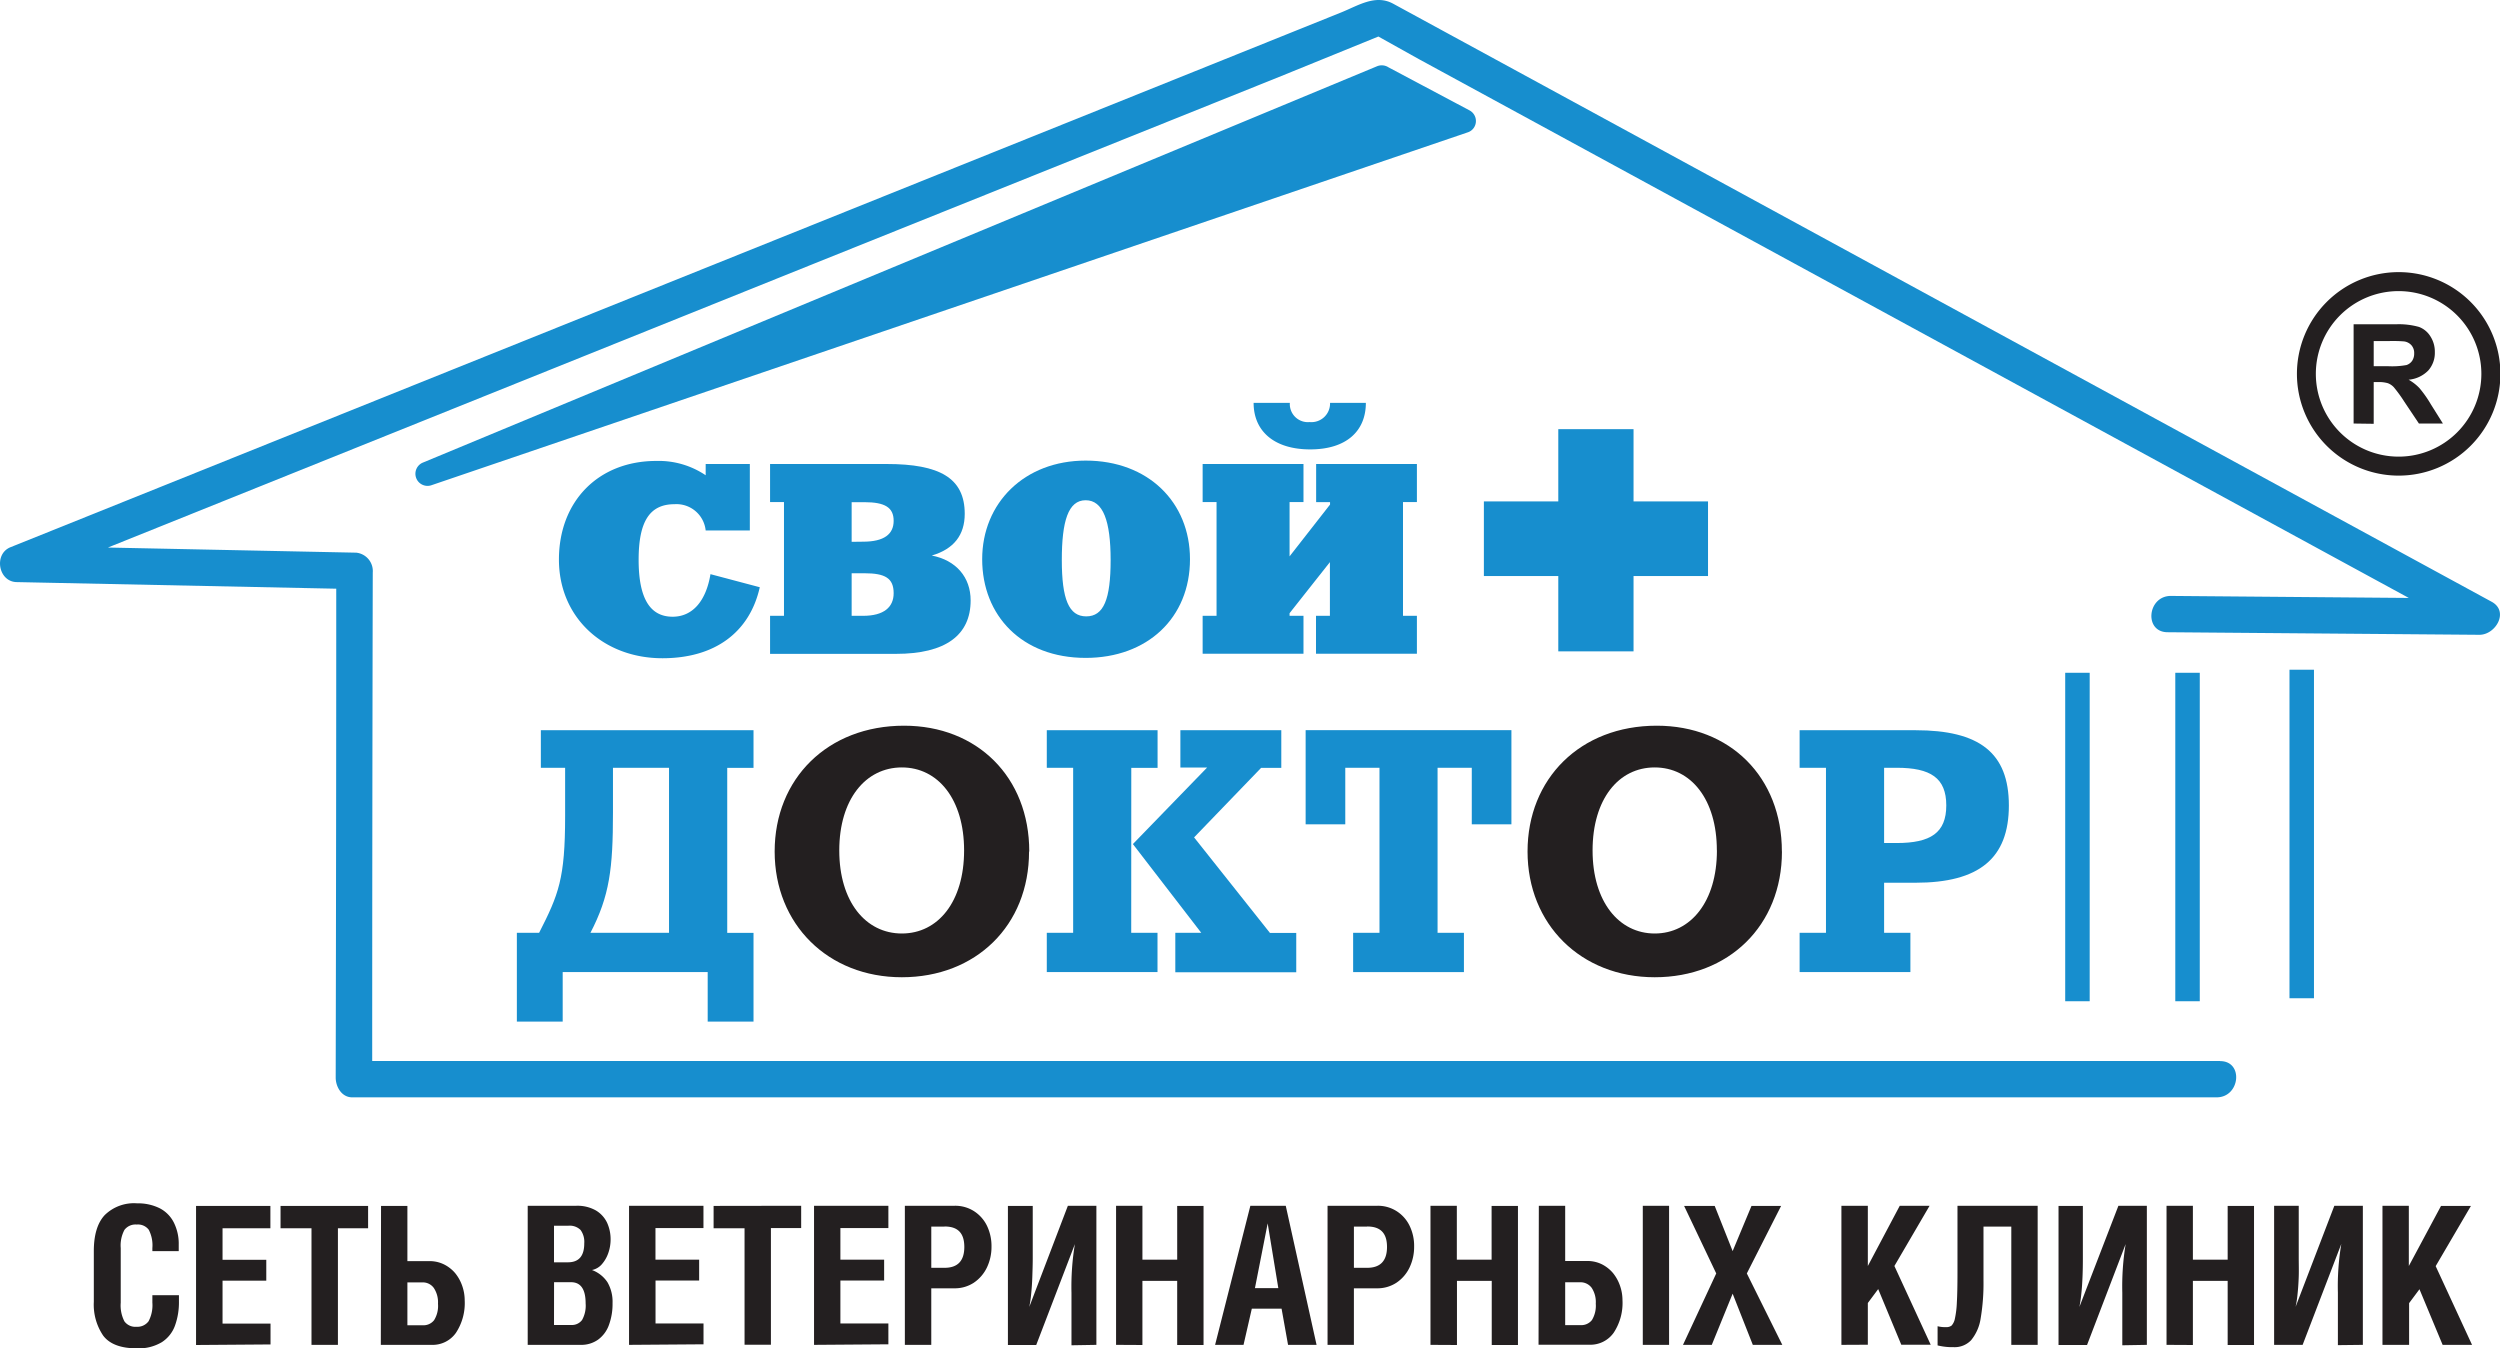 <?xml version="1.0" encoding="UTF-8"?> <svg xmlns="http://www.w3.org/2000/svg" viewBox="0 0 359.48 193.83"> <defs> <style>.cls-1{fill:#178ece;}.cls-2,.cls-3{fill:#231f20;}.cls-3{fill-rule:evenodd;}</style> </defs> <g id="Layer_2" data-name="Layer 2"> <g id="Layer_1-2" data-name="Layer 1"> <rect class="cls-1" x="329.21" y="96.3" width="3.52" height="47.24"></rect> <rect class="cls-1" x="312.79" y="96.74" width="3.52" height="47.23"></rect> <rect class="cls-1" x="296.96" y="96.74" width="3.52" height="47.23"></rect> <path class="cls-1" d="M319.24,152.56H51.14l2.38,2.85q0-36.54.08-73.08a2.66,2.66,0,0,0-2.38-2.86l-48.37-1c.29,1.65.58,3.31.88,5L117,37.93l67.25-27L198.82,5c1.88-.76-3.52-1.3-1.07,0L204,8.49,355.26,90.82q.87-2.38,1.76-4.75l-44.87-.38c-3.37,0-3.89,5.19-.49,5.22l44.86.37c2.34,0,4.31-3.36,1.76-4.75L245.53,25.14,200.32.53c-2.55-1.38-5,.26-7.45,1.25l-21.26,8.55L1.47,78.7c-2.38,1-1.71,4.91.88,5l48.38,1-2.38-2.85q0,36.54-.08,73.09c0,1.31.84,2.85,2.38,2.85H318.73c3.39,0,3.91-5.21.51-5.21"></path> <path class="cls-1" d="M88.14,110.4h0v6.43c0,8.09-.49,12-3.24,17.3H96.2V110.4Zm-6.88,7v-7H77.77V105h30.58v5.41h-3.78v23.73h3.78V146.9h-6.59v-7.12H80.91v7.12H74.32V134.13h3.2C80.33,128.62,81.26,126.34,81.26,117.37Z"></path> <path class="cls-2" d="M138.63,122.29h0c0-7.36-3.74-11.94-8.95-11.94s-9,4.58-9,11.94,3.79,11.94,9,11.94,8.95-4.58,8.95-11.94m9.34.15c0,10.67-7.67,18.08-18.29,18.08s-18.29-7.61-18.29-18.08S119,104.35,130,104.35C140.49,104.35,148,111.71,148,122.44Z"></path> <path class="cls-1" d="M169,134.13h3.73l-9.83-12.76,10.67-11h-3.84V105h14.51v5.41h-2.9l-9.64,10,10.91,13.74h3.78v5.65H169Zm-6.34,0h3.78v5.65H150.52v-5.65h3.79V110.4h-3.79V105h15.93v5.41h-3.78Z"></path> <polygon class="cls-1" points="187.74 118.53 187.74 104.99 217.33 104.99 217.33 118.53 211.63 118.53 211.63 110.4 206.71 110.4 206.71 134.13 210.5 134.13 210.5 139.78 194.57 139.78 194.57 134.13 198.36 134.13 198.36 110.4 193.44 110.4 193.44 118.53 187.74 118.53"></polygon> <path class="cls-2" d="M246.87,122.29h0c0-7.36-3.73-11.94-8.94-11.94S229,114.93,229,122.29s3.78,11.94,8.94,11.94,8.94-4.58,8.94-11.94m9.35.15c0,10.67-7.67,18.08-18.29,18.08s-18.29-7.61-18.29-18.08,7.57-18.09,18.58-18.09C248.74,104.35,256.22,111.71,256.22,122.44Z"></path> <path class="cls-1" d="M270.92,121.22h1.81c4.87,0,7.13-1.46,7.13-5.41s-2.26-5.41-7.13-5.41h-1.81Zm0,12.91h3.78v5.65H258.77v-5.65h3.79V110.4h-3.79V105h16.67c9.14,0,13.42,3.21,13.42,10.82s-4.28,11.11-13.42,11.11h-4.52Z"></path> <path class="cls-1" d="M97,72.5c-3.59,0-5.17,2.48-5.17,8s1.62,8.18,4.89,8.18c2.81,0,4.79-2.18,5.44-6.12l7.09,1.88c-1.46,6.5-6.47,10.21-14,10.21-8.44,0-14.88-5.82-14.88-14.19s5.66-14.18,14-14.18a12.06,12.06,0,0,1,7.1,2.06V66.72h6.35v9.56h-6.35A4.22,4.22,0,0,0,97,72.5"></path> <path class="cls-1" d="M124.11,88.55h0c3,0,4.39-1.26,4.39-3.25,0-2.17-1.23-2.87-4.2-2.87h-1.84v6.12Zm0-10.66h0c3,0,4.39-1.07,4.39-3s-1.27-2.68-4.2-2.68h-1.84v5.7Zm15.46,8.45c0,5-3.62,7.68-10.72,7.68H110.73V88.55h2V72.19h-2V66.72H127.5c7.59,0,11.22,2,11.22,7.16,0,3.06-1.58,5.08-4.74,6C137.48,80.56,139.57,83,139.57,86.34Z"></path> <path class="cls-1" d="M159.7,80.53h0c0-5.62-1.08-8.6-3.59-8.6s-3.43,3-3.43,8.6,1,8.1,3.51,8.1,3.51-2.45,3.51-8.1m-3.59-14.3c9,0,15,6,15,14.18,0,8.45-6.14,14.19-15,14.19-9.18,0-14.88-6.09-14.88-14.19S147.32,66.23,156.11,66.23Z"></path> <path class="cls-1" d="M191.23,57.93h5.17c0,4.06-2.81,6.69-8,6.69s-8.14-2.63-8.14-6.69h5.21a2.6,2.6,0,0,0,2.85,2.76,2.68,2.68,0,0,0,2.93-2.76m-5.82,30.24v.38h2V94h-14.5V88.55h2V72.19h-2V66.72h14.5v5.47h-2V80l5.82-7.45v-.35h-2V66.72h14.49v5.47h-2V88.55h2V94H189.23V88.55h2V80.83Z"></path> <polygon class="cls-1" points="245.6 72.1 234.89 72.1 234.89 61.71 224.07 61.71 224.07 72.1 213.37 72.1 213.37 82.83 224.07 82.83 224.07 93.66 234.89 93.66 234.89 82.83 245.6 82.83 245.6 72.1"></polygon> <path class="cls-1" d="M60.85,66.5,198,9.53a1.78,1.78,0,0,1,1.65.15l11.65,6.19a1.73,1.73,0,0,1,.72,2.35,1.69,1.69,0,0,1-1,.82h0L62.1,69.75a1.74,1.74,0,0,1-1.25-3.25Z"></path> <path class="cls-2" d="M338.43,60.9V46.63h6.07a10.7,10.7,0,0,1,3.33.38,3.28,3.28,0,0,1,1.65,1.37,4.05,4.05,0,0,1,.63,2.25,3.81,3.81,0,0,1-.95,2.65,4.49,4.49,0,0,1-2.82,1.32,6.7,6.7,0,0,1,1.55,1.2,16.58,16.58,0,0,1,1.63,2.31l1.75,2.79h-3.45l-2.08-3.11a20.75,20.75,0,0,0-1.52-2.1,2.25,2.25,0,0,0-.87-.59,4.65,4.65,0,0,0-1.45-.16h-.58v6Zm2.89-8.24h2.12a11.66,11.66,0,0,0,2.6-.17,1.6,1.6,0,0,0,.81-.61,1.87,1.87,0,0,0,.29-1.07,1.68,1.68,0,0,0-.39-1.16,1.71,1.71,0,0,0-1.09-.56,21,21,0,0,0-2.1-.05h-2.24Z"></path> <path class="cls-3" d="M344.85,41.86A11.9,11.9,0,1,1,333,53.76a11.89,11.89,0,0,1,11.9-11.9m0-2.73a14.63,14.63,0,1,1-14.62,14.63A14.63,14.63,0,0,1,344.85,39.13Z"></path> <path class="cls-2" d="M342.58,193.38v-20h3.79v8.66L351,173.4h4.3l-5.07,8.66,5.23,11.32h-4.23l-3.33-8-1.49,2v6Zm-2.82,0v-20h-4.1l-5.57,14.53a15.57,15.57,0,0,0,.28-1.84c.08-.77.14-1.6.17-2.51s0-1.8,0-2.68v-7.5H327v20h4.1l5.56-14.51a36.64,36.64,0,0,0-.49,7v7.55Zm-28.23,0v-20h3.79v7.75h5V173.4h3.79v20h-3.79v-9.22h-5v9.22Zm-2.83,0v-20h-4.09L299,187.93a18.39,18.39,0,0,0,.27-1.84c.09-.77.14-1.6.18-2.51s.05-1.8.05-2.68v-7.5H296v20h4.1l5.55-14.51a37.67,37.67,0,0,0-.48,7v7.55Zm-27.23-20H293v20h-3.79v-17h-4v7.71a30.33,30.33,0,0,1-.41,5.5,6.43,6.43,0,0,1-1.37,3.12,3.26,3.26,0,0,1-2.52,1,8.88,8.88,0,0,1-2.3-.25V190.7a4.37,4.37,0,0,0,1.24.13,1.21,1.21,0,0,0,.78-.23,2.1,2.1,0,0,0,.47-1,13.48,13.48,0,0,0,.28-2.33c.06-1,.09-2.47.09-4.29Zm-16.69,20v-20h3.8v8.66l4.59-8.66h4.29l-5.06,8.66,5.22,11.32h-4.23l-3.32-8-1.49,2v6Zm-18-10.27-4.62-9.71h4.4l2.58,6.5,2.71-6.5h4.26l-4.93,9.71,5.1,10.27h-4.24l-2.9-7.36-3,7.36H242Zm-10.56,10.27v-20H240v20Zm-14.95-20h3.79v7.94h3.19a4.7,4.7,0,0,1,2.08.47,5.12,5.12,0,0,1,1.61,1.27,6,6,0,0,1,1,1.81,6.31,6.31,0,0,1,.36,2.1,7.76,7.76,0,0,1-1.26,4.66,4.1,4.1,0,0,1-3.5,1.73h-7.31Zm3.79,11v6.16h2.19a1.94,1.94,0,0,0,1.66-.73,4,4,0,0,0,.55-2.36,3.72,3.72,0,0,0-.59-2.27,2,2,0,0,0-1.68-.8Zm-19.37,9v-20h3.79v7.75h5V173.4h3.79v20H214.5v-9.22h-5v9.22Zm-9.1-17h-1.91v5.92h1.91c1.89,0,2.85-1,2.85-3S198.49,176.36,196.6,176.36Zm-5.7,17v-20h7.17a5,5,0,0,1,2.77.78,5.12,5.12,0,0,1,1.86,2.1,6.59,6.59,0,0,1,.65,3,6.86,6.86,0,0,1-.66,3,5.44,5.44,0,0,1-1.89,2.19,5,5,0,0,1-2.79.8h-3.32v8.13Zm-10.44-8.16h3.36l-1.53-9.31Zm-5.73,8.16,5.07-20h5.09l4.43,20h-4.1l-.93-5.2H180l-1.19,5.2Zm-14.24,0v-20h3.79v7.75h5V173.4h3.79v20h-3.79v-9.22h-5v9.22Zm-2.83,0v-20h-4.1L148,187.93a15.86,15.86,0,0,0,.27-1.84c.08-.77.14-1.6.17-2.51s.06-1.8.06-2.68v-7.5h-3.57v20H149l5.56-14.51a37.5,37.5,0,0,0-.49,7v7.55Zm-21.83-17h-1.91v5.92h1.91c1.89,0,2.84-1,2.84-3S137.72,176.36,135.83,176.36Zm-5.71,17v-20h7.17a5,5,0,0,1,2.78.78,5.19,5.19,0,0,1,1.86,2.1,6.73,6.73,0,0,1,.65,3,6.86,6.86,0,0,1-.66,3,5.52,5.52,0,0,1-1.89,2.19,5,5,0,0,1-2.8.8h-3.31v8.13Zm-13.06,0v-20h10.69v3.21h-6.9v4.54h6.29v3h-6.29v6.17h6.9v3Zm-1.85-20v3.21h-4.35v16.77h-3.79V176.61h-4.45V173.4Zm-24.75,20v-20h10.7v3.21h-6.9v4.54h6.28v3H94.26v6.17h6.9v3Zm-6.95,0H75.88v-20h7a5.37,5.37,0,0,1,2.78.66,4.09,4.09,0,0,1,1.63,1.77,5.73,5.73,0,0,1,.51,2.44,5.87,5.87,0,0,1-.33,1.92,4.82,4.82,0,0,1-.94,1.63,2.54,2.54,0,0,1-1.41.82,4.55,4.55,0,0,1,2.23,1.76,5.58,5.58,0,0,1,.73,3,8.7,8.7,0,0,1-.51,3.11A4.46,4.46,0,0,1,86,192.63,4.16,4.16,0,0,1,83.51,193.38Zm-3.84-2.86H82.1a1.82,1.82,0,0,0,1.6-.72,4.21,4.21,0,0,0,.51-2.37c0-2.05-.7-3.06-2.11-3.06H79.67Zm0-14.27v5.26h2c1.57,0,2.35-.9,2.35-2.72a2.89,2.89,0,0,0-.53-1.93,2.21,2.21,0,0,0-1.76-.61ZM54.79,173.4h3.79v7.94h3.18a4.64,4.64,0,0,1,2.08.47,5.05,5.05,0,0,1,1.62,1.27,6,6,0,0,1,1,1.81,6.31,6.31,0,0,1,.36,2.1,7.76,7.76,0,0,1-1.26,4.66,4.09,4.09,0,0,1-3.5,1.73h-7.3Zm3.79,11v6.16h2.19a1.93,1.93,0,0,0,1.65-.73,3.89,3.89,0,0,0,.56-2.36,3.72,3.72,0,0,0-.6-2.27,1.94,1.94,0,0,0-1.67-.8Zm-5.65-11v3.21H48.59v16.77h-3.8V176.61H40.34V173.4Zm-24.74,20v-20H38.88v3.21H32v4.54h6.29v3H32v6.17h6.9v3ZM21.91,179.9v-.44a4.85,4.85,0,0,0-.52-2.63,1.94,1.94,0,0,0-1.73-.75,2,2,0,0,0-1.76.76,4.72,4.72,0,0,0-.54,2.62v7.86a5,5,0,0,0,.53,2.68,1.94,1.94,0,0,0,1.74.78,2,2,0,0,0,1.73-.79,4.92,4.92,0,0,0,.55-2.67v-1.08h3.82v.91a9.85,9.85,0,0,1-.56,3.44A4.75,4.75,0,0,1,23.26,193a6.48,6.48,0,0,1-3.6.88c-2.29,0-3.89-.61-4.81-1.81a7.93,7.93,0,0,1-1.36-4.87V179.9c0-2.32.52-4.05,1.56-5.17a6,6,0,0,1,4.67-1.7,7,7,0,0,1,3.25.71A4.66,4.66,0,0,1,25,175.8a6.79,6.79,0,0,1,.7,3.16v.94Z"></path> </g> </g> </svg> 
